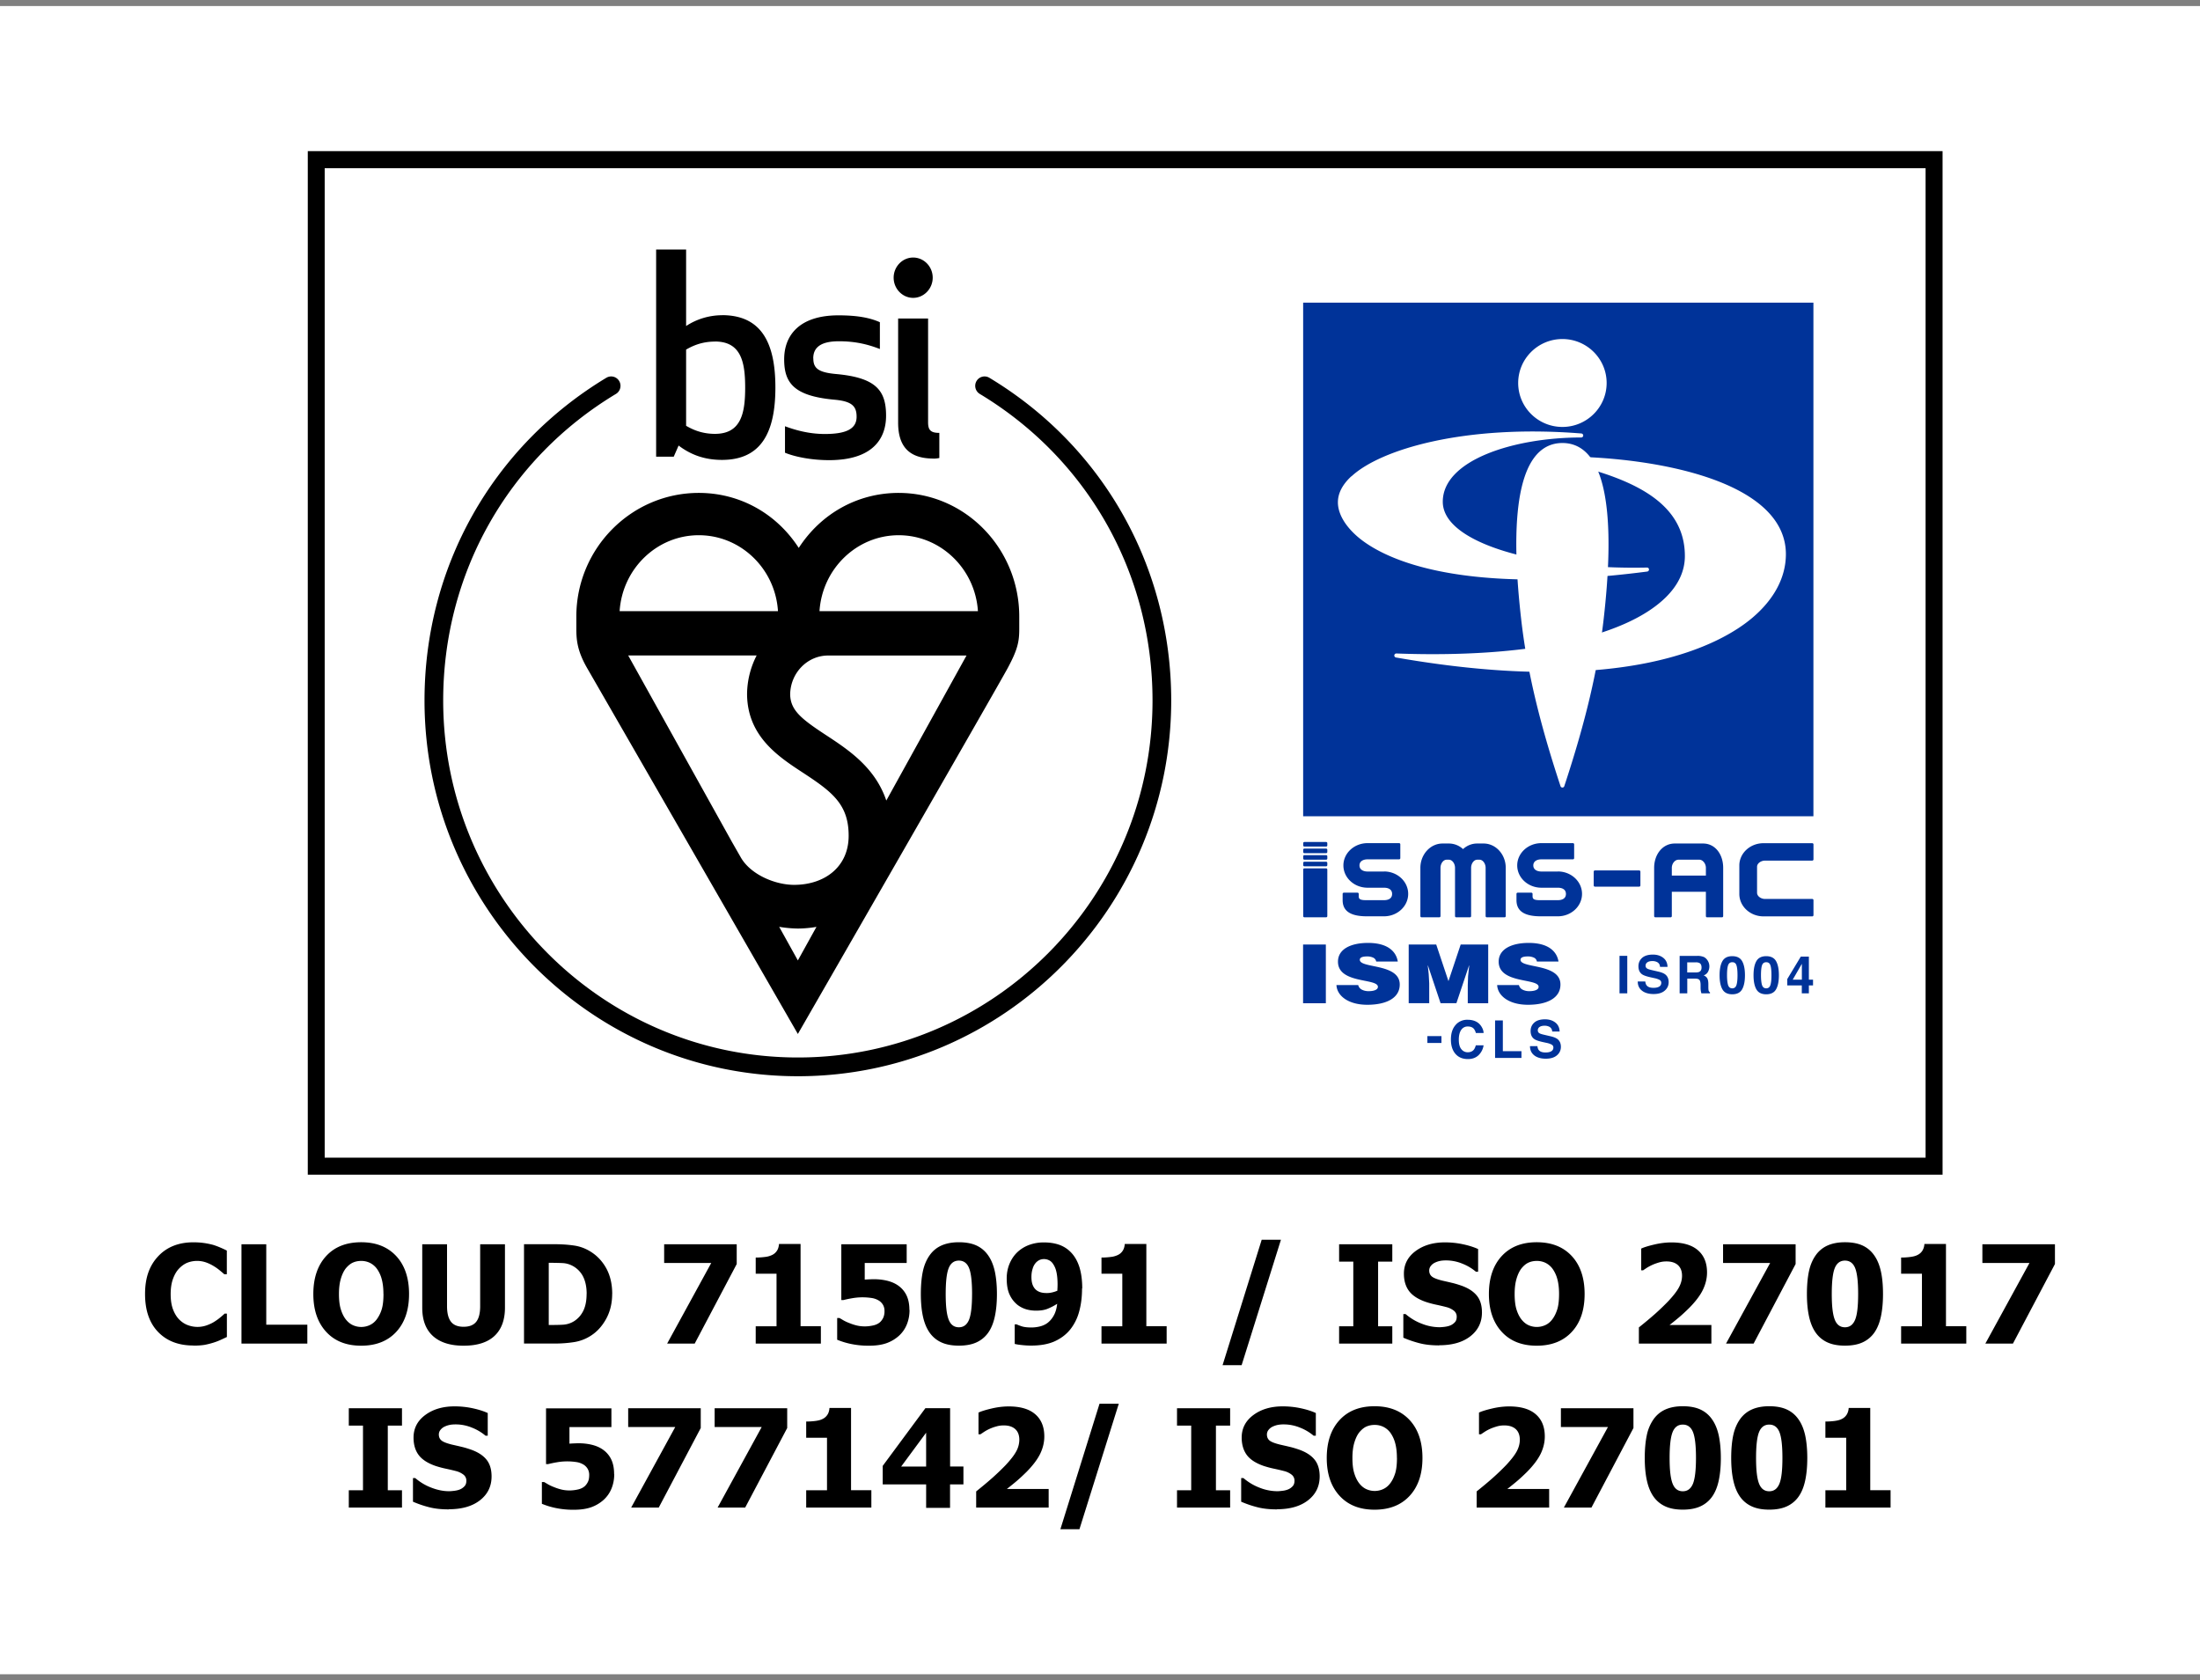 <svg width="182" height="139" fill="none" xmlns="http://www.w3.org/2000/svg"><rect width="100%" height="100%" fill="#808080" stroke="none"/><path fill="#fff" d="M0 .5h182v138H0z"/><path d="M159.299 13.913v81.851H26.861v-81.85h132.438ZM25.462 12.5v84.672h135.241V12.5H25.462Z" fill="#000"/><path d="M150.019 25.036h-42.213v42.488h42.213V25.036Z" fill="#039"/><path d="M125.595 31.682c0 2.007 1.639 3.636 3.659 3.636 2.02 0 3.659-1.634 3.659-3.636 0-2.002-1.639-3.636-3.659-3.636-2.02 0-3.659 1.634-3.659 3.636ZM127.119 37.614c-1.66 1.87-2.093 6.43-1.284 13.544.475 4.209 1.482 8.485 3.262 13.876a.164.164 0 0 0 .313 0c1.78-5.39 2.788-9.673 3.263-13.876.809-7.114.376-11.674-1.284-13.544-.569-.641-1.29-.967-2.135-.967-.846 0-1.566.326-2.135.967Z" fill="#fff"/><path d="M111.793 39.4c-.741.688-1.112 1.408-1.112 2.154 0 .904.554 1.892 1.556 2.78 1.79 1.586 7.72 5.054 24.032 2.947a.167.167 0 0 0 .146-.179.158.158 0 0 0-.167-.152c-7.266.157-13.681-1.256-15.972-3.515-.611-.599-.919-1.25-.919-1.928 0-3.457 5.898-5.317 11.452-5.317a.166.166 0 0 0 .167-.158.17.17 0 0 0-.151-.173c-9.615-.773-16.604 1.297-19.021 3.546l-.011-.005Z" fill="#fff"/><path d="M128.716 37.766a.16.16 0 0 0-.162.147.163.163 0 0 0 .131.179c5.559 1.245 10.7 3.063 10.7 7.907 0 1.245-.542 2.406-1.618 3.452-3.424 3.32-11.53 5.002-22.247 4.607a.17.17 0 0 0-.172.148c-.01.089.052.168.136.183 19.146 3.352 26.986-1.171 29.471-3.273 1.827-1.544 2.787-3.368 2.787-5.275 0-1.34-.537-2.558-1.597-3.614-3.398-3.39-11.51-4.519-17.429-4.461Z" fill="#fff"/><path d="M134.62 82.172h-.642v-3.1h.642v3.1ZM136.113 81.21c.021.143.057.248.12.316.104.126.287.19.548.19.156 0 .282-.017.376-.053.182-.063.276-.184.276-.363 0-.1-.047-.184-.135-.236a1.531 1.531 0 0 0-.428-.147l-.335-.074c-.328-.074-.553-.152-.678-.237-.209-.141-.313-.367-.313-.672 0-.278.099-.51.302-.694.204-.183.502-.273.898-.273.329 0 .611.084.841.258.229.173.355.425.365.756h-.621c-.011-.189-.094-.32-.251-.399a.84.84 0 0 0-.386-.079c-.172 0-.308.032-.407.1a.328.328 0 0 0-.151.284c0 .11.052.194.151.247.063.036.198.079.407.126l.543.126c.235.058.412.131.532.226.183.147.277.357.277.636 0 .278-.11.52-.329.703-.219.19-.527.279-.924.279-.396 0-.725-.095-.955-.279-.235-.183-.35-.436-.35-.761h.616l.011.02ZM140.91 79.146c.115.047.209.12.287.215a.895.895 0 0 1 .214.588.949.949 0 0 1-.11.437.619.619 0 0 1-.365.3.586.586 0 0 1 .303.246c.057.105.088.268.088.484v.21c0 .142.006.236.016.289a.27.27 0 0 0 .12.178v.08h-.71c-.021-.07-.031-.127-.042-.169a1.568 1.568 0 0 1-.026-.268v-.289c-.005-.2-.041-.33-.104-.394-.063-.068-.188-.1-.366-.1h-.631v1.22h-.632v-3.1h1.472a1.3 1.3 0 0 1 .486.078v-.005Zm-1.331.462v.836h.694c.136 0 .24-.016.308-.053.12-.058.183-.173.183-.352 0-.19-.058-.315-.178-.378a.642.642 0 0 0-.297-.053h-.71ZM144.12 79.508c.156.274.235.662.235 1.167 0 .504-.079.893-.235 1.166-.157.273-.428.41-.814.41-.387 0-.658-.137-.815-.41-.156-.273-.235-.662-.235-1.166 0-.505.079-.893.235-1.167.157-.273.428-.41.815-.41.386 0 .657.137.814.41Zm-1.164 1.97c.057.185.172.28.35.28.177 0 .292-.095.349-.28.058-.183.084-.451.084-.803 0-.352-.026-.641-.084-.814-.057-.18-.172-.263-.349-.263-.178 0-.293.09-.35.263-.058.178-.084.446-.084.814 0 .368.032.62.084.804ZM146.928 79.508c.157.274.235.662.235 1.167 0 .504-.078.893-.235 1.166-.156.273-.428.41-.814.41-.386 0-.658-.137-.814-.41-.157-.273-.235-.662-.235-1.166 0-.505.078-.893.235-1.167.156-.273.428-.41.814-.41.386 0 .658.137.814.41Zm-1.164 1.97c.058.185.172.28.35.28.177 0 .292-.095.35-.28.057-.183.083-.451.083-.803 0-.352-.026-.641-.083-.814-.058-.18-.173-.263-.35-.263-.178 0-.292.09-.35.263-.057.178-.083.446-.083.814 0 .368.031.62.083.804ZM149.987 81.516h-.344v.656h-.585v-.656h-1.201v-.526l1.117-1.855h.669v1.908h.344V81.515Zm-.924-.473v-1.314l-.757 1.314h.757ZM118.083 85.708h1.164v.568h-1.164v-.568ZM120.458 84.741a1.26 1.26 0 0 1 .945-.383c.512 0 .887.173 1.122.515.131.194.204.383.209.578h-.642a.929.929 0 0 0-.156-.336c-.115-.137-.282-.2-.512-.2a.626.626 0 0 0-.543.283c-.13.19-.198.458-.198.81 0 .352.068.61.209.782.14.174.318.258.532.258.214 0 .391-.074.506-.22.063-.08.115-.2.162-.358h.642a1.422 1.422 0 0 1-.423.825c-.224.21-.516.315-.871.315-.439 0-.783-.142-1.034-.43-.25-.29-.376-.684-.376-1.183 0-.541.141-.956.428-1.25v-.006ZM123.684 84.416h.642v2.543h1.54v.556h-2.182v-3.1ZM127.187 86.56c.021.141.057.246.12.314.104.127.287.19.548.19.156 0 .282-.016.376-.053.182-.063.276-.184.276-.357 0-.1-.047-.184-.135-.237a1.534 1.534 0 0 0-.428-.147l-.335-.073c-.328-.074-.553-.153-.673-.237-.209-.141-.313-.367-.313-.672 0-.279.099-.51.303-.694.203-.184.501-.273.892-.273.329 0 .611.084.841.258.229.173.355.425.365.75h-.616a.446.446 0 0 0-.25-.398.837.837 0 0 0-.381-.08c-.173 0-.308.032-.408.1a.328.328 0 0 0-.151.284c0 .11.052.195.151.247.063.037.199.079.408.126l.542.126c.235.058.413.132.533.226.183.148.276.358.276.636s-.109.52-.328.704c-.22.19-.528.279-.924.279-.397 0-.726-.095-.956-.279-.229-.184-.349-.436-.349-.762h.616v.021ZM107.8 82.992v-4.86h1.884v4.86H107.8ZM113.85 79.54a.441.441 0 0 0-.272-.33 1.156 1.156 0 0 0-.485-.09c-.412 0-.6.1-.6.278 0 .73 3.304.279 3.304 2.044 0 1.124-1.112 1.676-2.688 1.676-1.577 0-2.506-.751-2.548-1.629h1.801a.566.566 0 0 0 .313.384c.152.079.35.12.533.12.47 0 .783-.125.783-.357 0-.735-3.304-.23-3.304-2.085 0-1.035 1.054-1.55 2.49-1.55 1.597 0 2.322.688 2.458 1.54h-1.785ZM116.538 82.992v-4.86h2.276l1.013 3.031 1.012-3.031h2.276v4.86h-1.691v-1.487l.026-.757.094-.877h-.016l-1.044 3.116h-1.31l-1.044-3.116h-.015l.078.715.042.756v1.645h-1.692l-.005.005ZM127.145 79.54a.442.442 0 0 0-.271-.33 1.164 1.164 0 0 0-.486-.09c-.412 0-.6.1-.6.278 0 .73 3.304.279 3.304 2.044 0 1.124-1.112 1.676-2.688 1.676-1.577 0-2.506-.751-2.548-1.629h1.801a.566.566 0 0 0 .313.384c.152.079.35.12.533.12.47 0 .783-.125.783-.357 0-.735-3.304-.23-3.304-2.085 0-1.035 1.054-1.55 2.49-1.55 1.597 0 2.322.688 2.458 1.54h-1.785ZM114.497 72.095h-1.362c-.355 0-.668-.152-.668-.504s.313-.504.668-.504h2.61a.1.1 0 0 0 .099-.1v-1.14a.1.1 0 0 0-.099-.1h-2.61c-1.102 0-1.999.825-1.999 1.844 0 1.02.897 1.844 1.999 1.844h1.362c.36 0 .668.142.668.515s-.302.515-.668.515H113.004c-.532 0-.6-.121-.6-.342v-.178a.1.1 0 0 0-.099-.1h-1.133a.1.1 0 0 0-.099.1v.515c0 .777.47 1.34 1.999 1.34h1.425c1.102 0 1.999-.83 1.999-1.855s-.897-1.855-1.999-1.855v.005ZM128.878 72.095h-1.362c-.355 0-.669-.152-.669-.504s.314-.504.669-.504h2.609a.1.1 0 0 0 .1-.1v-1.14a.1.1 0 0 0-.1-.1h-2.609c-1.102 0-2 .825-2 1.844 0 1.02.898 1.844 2 1.844h1.362c.36 0 .668.142.668.515s-.303.515-.668.515H127.385c-.532 0-.6-.121-.6-.342v-.178a.1.1 0 0 0-.099-.1h-1.133a.099.099 0 0 0-.099.1v.515c0 .777.469 1.34 1.999 1.34h1.425c1.101 0 1.999-.83 1.999-1.855s-.898-1.855-1.999-1.855v.005ZM146.02 71.192H149.924a.1.1 0 0 0 .1-.1v-1.24a.1.1 0 0 0-.1-.1h-4.035c-1.101 0-1.999.825-1.999 1.844v2.354c0 1.024.898 1.855 1.999 1.855h4.035a.1.1 0 0 0 .1-.1v-1.24a.1.1 0 0 0-.1-.1h-3.899c-.36 0-.668-.236-.668-.515v-2.154c0-.268.313-.504.668-.504h-.005ZM131.947 72.006h3.659a.1.1 0 0 1 .1.1v1.14a.1.1 0 0 1-.1.1h-3.664a.1.1 0 0 1-.099-.1v-1.14a.1.1 0 0 1 .099-.1h.005ZM122.729 69.778h-.533c-.443 0-.85.174-1.164.462a1.719 1.719 0 0 0-1.164-.462h-.532c-1.007 0-1.832.904-1.832 2.012v3.993a.1.1 0 0 0 .099.1h1.467a.1.1 0 0 0 .099-.1V71.79c0-.357.235-.672.501-.672h.198c.267 0 .502.315.502.672v3.993a.1.1 0 0 0 .099.1h1.132a.1.1 0 0 0 .1-.1V71.79c0-.357.234-.672.501-.672h.198c.266 0 .501.315.501.672v3.993a.1.1 0 0 0 .099.1h1.467a.099.099 0 0 0 .099-.1V71.79c0-1.108-.819-2.012-1.832-2.012h-.005ZM140.889 69.778h-2.339c-1.012 0-1.707.904-1.707 2.012v3.993a.1.1 0 0 0 .1.1h1.263a.1.1 0 0 0 .099-.1v-2.012h2.819v2.013a.1.1 0 0 0 .099.1h1.232a.1.1 0 0 0 .099-.1V71.79c0-1.108-.653-2.012-1.665-2.012Zm.235 2.653h-2.819v-.64c0-.363.266-.673.543-.673h1.743c.266 0 .533.315.533.672v.641ZM107.91 71.832h1.795a.1.1 0 0 1 .1.1v3.851a.1.1 0 0 1-.1.1h-1.795a.099.099 0 0 1-.099-.1v-3.85a.1.1 0 0 1 .099-.1ZM107.91 69.652h1.795a.1.1 0 0 1 .1.1v.179a.1.1 0 0 1-.1.1h-1.795a.099.099 0 0 1-.099-.1v-.18a.1.1 0 0 1 .099-.099ZM107.91 70.198h1.795a.1.1 0 0 1 .1.1v.179a.1.1 0 0 1-.1.1h-1.795a.099.099 0 0 1-.099-.1v-.179a.1.1 0 0 1 .099-.1ZM107.91 70.74h1.795a.1.1 0 0 1 .1.1v.178a.1.1 0 0 1-.1.1h-1.795a.099.099 0 0 1-.099-.1v-.178a.1.1 0 0 1 .099-.1ZM107.91 71.286h1.795a.1.1 0 0 1 .1.1v.178a.1.1 0 0 1-.1.1h-1.795a.099.099 0 0 1-.099-.1v-.178a.1.1 0 0 1 .099-.1Z" fill="#039"/><path d="M67.795 50.56c.225-3.505 3.08-6.284 6.551-6.284s6.332 2.779 6.556 6.283H67.795Zm5.528 15.667c-.93-2.748-3.132-4.198-4.99-5.417-2.062-1.35-2.929-2.055-2.965-3.352.016-1.781 1.415-3.231 3.142-3.231h11.447l-6.64 12.005.006-.005ZM64.46 76.67a9.99 9.99 0 0 0 1.545.142c.704 0 1.414-.11 1.54-.142l-1.54 2.78-1.545-2.78Zm-1.864-22.45a7.12 7.12 0 0 0-.793 3.142v.121c.057 3.436 2.578 5.102 4.62 6.436 2.421 1.587 3.784 2.611 3.784 5.217 0 2.606-2.02 4.062-4.51 4.062-1.592 0-3.618-.862-4.422-2.286l-.715-1.25-8.592-15.442h10.628Zm-4.786-9.945c3.476 0 6.331 2.779 6.55 6.283H51.26c.224-3.504 3.074-6.283 6.55-6.283Zm16.536-3.5c-3.372 0-6.415 1.687-8.268 4.55-1.853-2.863-4.891-4.55-8.269-4.55-5.585 0-10.131 4.592-10.131 10.23v1.035c0 .982.115 1.865.887 3.215.778 1.345 17.44 30.279 17.44 30.279S82.552 56.78 83.37 55.256c.82-1.529.95-2.18.95-3.215v-1.035c0-5.638-4.473-10.23-9.97-10.23M59.725 26.076a5.446 5.446 0 0 0-2.965.893v-6.33h-2.48v17.137h1.457l.402-.919c.971.736 2.104 1.187 3.586 1.187 3.226 0 4.421-2.238 4.421-5.99 0-3.75-1.195-5.983-4.42-5.983m-.58 2.18c2.171 0 2.5 1.713 2.5 3.814 0 2.102-.329 3.825-2.5 3.825-1.17 0-1.947-.415-2.386-.667v-6.305c.444-.252 1.217-.662 2.386-.662m8.132 1.387c0-1.03.82-1.413 2.13-1.413 1.394 0 2.433.273 3.382.641v-2.217c-.86-.384-1.926-.568-3.429-.568-3.247 0-4.489 1.666-4.489 3.636 0 1.97.82 3.037 4.16 3.342 1.483.131 1.832.567 1.832 1.413 0 1.003-.86 1.424-2.63 1.424-1.394 0-2.563-.368-3.294-.641v2.19c.752.316 2.124.615 3.648.615 3.54 0 4.714-1.712 4.714-3.677 0-2.123-.866-3.158-4.181-3.452-1.44-.137-1.837-.484-1.837-1.282m9.938 8.285c.266 0 .486-.052.486-.052V35.81c-.71 0-.93-.23-.93-.872v-8.59H74.3v8.617c0 1.965.908 2.968 2.918 2.968m-3.289-14.963c0 .92.731 1.67 1.613 1.67.883 0 1.618-.75 1.618-1.67 0-.92-.73-1.666-1.618-1.666-.887 0-1.613.752-1.613 1.666Z" fill="#000"/><path d="M66 89.029c-17.028 0-30.881-13.944-30.881-31.083 0-11.043 5.622-21.02 15.043-26.695a.77.77 0 0 1 1.06.268c.22.368.1.846-.266 1.067-8.952 5.385-14.292 14.868-14.292 25.36 0 16.282 13.16 29.533 29.34 29.533 16.182 0 29.341-13.245 29.341-29.533 0-10.492-5.345-19.97-14.291-25.36a.781.781 0 0 1-.267-1.067.77.77 0 0 1 1.06-.268c9.422 5.669 15.044 15.652 15.044 26.695 0 17.139-13.854 31.083-30.881 31.083H66ZM15.998 111.305c-1.226 0-2.197-.373-2.917-1.119-.72-.746-1.081-1.791-1.081-3.142 0-1.35.36-2.343 1.08-3.115.72-.772 1.697-1.161 2.918-1.161.324 0 .616.021.877.058.261.036.507.089.747.152.188.058.391.131.61.226.22.094.397.178.533.247v1.959h-.209c-.099-.089-.224-.194-.37-.315a3.953 3.953 0 0 0-.512-.362 3.278 3.278 0 0 0-.626-.3 2.238 2.238 0 0 0-1.53.016c-.245.095-.48.257-.704.489-.204.21-.371.494-.502.851-.13.357-.193.777-.193 1.266 0 .51.068.94.204 1.287.136.347.313.631.532.841.214.205.45.357.71.446a2.264 2.264 0 0 0 1.555 0c.246-.089.455-.189.622-.299.182-.116.344-.231.48-.347.141-.115.261-.22.36-.315h.188v1.933c-.151.069-.323.153-.522.242a5.087 5.087 0 0 1-.61.231 6.471 6.471 0 0 1-.72.179 5.339 5.339 0 0 1-.92.058v-.006ZM25.425 111.148h-5.449v-8.217h2.051v6.651h3.398v1.566ZM33.84 107.039c0 1.329-.355 2.375-1.06 3.137-.704.762-1.67 1.145-2.902 1.145-1.232 0-2.198-.383-2.902-1.156-.705-.772-1.055-1.812-1.055-3.121 0-1.308.35-2.364 1.055-3.131.7-.767 1.67-1.151 2.902-1.151 1.232 0 2.192.384 2.902 1.146.705.762 1.06 1.812 1.06 3.136v-.005Zm-2.12-.005c0-.489-.052-.904-.15-1.251a2.585 2.585 0 0 0-.403-.845 1.6 1.6 0 0 0-.595-.484 1.64 1.64 0 0 0-.689-.147c-.25 0-.48.047-.684.137-.203.089-.402.252-.595.483-.167.215-.302.499-.407.851-.104.352-.156.773-.156 1.266 0 .494.047.925.151 1.256.1.331.235.61.407.835.178.226.376.389.6.489a1.674 1.674 0 0 0 1.394-.01c.225-.105.423-.268.585-.489a2.76 2.76 0 0 0 .407-.835c.094-.316.14-.736.14-1.251l-.004-.005ZM38.35 111.321c-1.096 0-1.942-.268-2.532-.799-.59-.535-.887-1.313-.887-2.343v-5.248h2.051v5.127c0 .573.11.999.324 1.277.214.279.564.42 1.044.42.48 0 .82-.136 1.039-.404.219-.268.334-.699.334-1.293v-5.127h2.051v5.243c0 1.014-.287 1.792-.861 2.333-.574.541-1.43.814-2.558.814h-.005ZM50.643 107.044c0 .767-.167 1.45-.496 2.055-.334.604-.752 1.066-1.264 1.392a3.569 3.569 0 0 1-1.383.531 10.26 10.26 0 0 1-1.592.12H43.35v-8.217h2.537c.575 0 1.112.037 1.613.111.501.073.971.252 1.41.536.537.346.96.814 1.273 1.397.308.589.465 1.277.465 2.075h-.005Zm-2.11-.015c0-.542-.093-1.004-.276-1.387a2.053 2.053 0 0 0-.85-.904 1.939 1.939 0 0 0-.878-.252 21.627 21.627 0 0 0-1.096-.021h-.036v5.143h.036c.46 0 .851-.005 1.164-.026a1.94 1.94 0 0 0 .903-.294c.334-.216.59-.51.768-.883.177-.373.26-.835.26-1.371l.006-.005ZM60.947 104.565l-3.477 6.583h-2.28l3.648-6.668h-3.894v-1.549h6.003v1.634ZM67.915 111.148h-5.397v-1.435h1.722v-4.345h-1.722v-1.339c.25 0 .5-.016.752-.048a1.78 1.78 0 0 0 .6-.163.966.966 0 0 0 .407-.357c.1-.152.151-.336.167-.557h1.785v6.804h1.68v1.434l.006.006ZM75.244 108.363c0 .426-.073.82-.22 1.188-.145.362-.36.677-.652.945a3.093 3.093 0 0 1-1.018.61c-.391.142-.877.215-1.45.215a7.084 7.084 0 0 1-1.567-.158 6.275 6.275 0 0 1-1.08-.336v-1.797h.188c.104.058.219.126.344.2.13.074.298.152.506.231.194.079.392.142.59.189.199.048.423.074.663.074.214 0 .444-.026.684-.079.245-.052.444-.152.59-.289.11-.11.193-.231.256-.368a1.33 1.33 0 0 0 .094-.546.99.99 0 0 0-.12-.494 1.045 1.045 0 0 0-.309-.336 1.59 1.59 0 0 0-.673-.242 4.961 4.961 0 0 0-1.555.021c-.282.047-.528.1-.736.153H69.6v-4.613h5.408v1.549h-3.471v1.372c.11-.006.24-.016.391-.021.152-.006.272-.011.355-.011.392 0 .752.042 1.086.121.334.079.626.2.882.368.308.205.553.473.726.814.172.342.255.757.255 1.245l.01-.005ZM82.473 107.034c0 .709-.057 1.334-.172 1.865-.115.536-.292.977-.543 1.335-.25.357-.574.625-.97.809-.397.184-.888.273-1.462.273s-1.06-.089-1.457-.273a2.388 2.388 0 0 1-.976-.82c-.25-.362-.428-.804-.543-1.334-.114-.526-.172-1.146-.172-1.85 0-.704.058-1.35.167-1.865.11-.515.298-.961.559-1.329.255-.363.584-.636.986-.815.402-.178.882-.268 1.436-.268.59 0 1.08.095 1.472.279.391.184.715.462.965.83.251.363.428.804.543 1.335.11.53.167 1.14.167 1.828Zm-2.056 0c0-1.014-.084-1.729-.25-2.138-.168-.41-.45-.615-.841-.615-.392 0-.674.205-.84.615-.168.409-.251 1.124-.251 2.148 0 1.025.083 1.708.25 2.128.167.421.45.625.84.625.392 0 .669-.21.841-.625.167-.42.25-1.129.25-2.138ZM89.515 106.577c0 .699-.078 1.34-.24 1.923a4.037 4.037 0 0 1-.752 1.497c-.35.426-.788.746-1.31.977-.522.226-1.159.337-1.916.337-.255 0-.522-.016-.798-.048a3.945 3.945 0 0 1-.554-.089v-1.618h.162c.105.052.246.105.439.168.188.058.449.089.783.089a2.9 2.9 0 0 0 .772-.105c.25-.073.465-.184.642-.341.188-.163.34-.363.465-.605.125-.241.209-.546.25-.908a4.727 4.727 0 0 1-.814.42c-.25.1-.564.147-.934.147-.282 0-.554-.037-.81-.11a2.243 2.243 0 0 1-.704-.352 2.3 2.3 0 0 1-.668-.852c-.167-.346-.246-.798-.246-1.35 0-.425.074-.819.22-1.182.146-.362.35-.678.616-.946a2.85 2.85 0 0 1 .97-.625 3.46 3.46 0 0 1 1.285-.226c.475 0 .897.069 1.268.2.37.136.684.341.95.615.308.315.538.714.7 1.208.156.494.24 1.088.24 1.786l-.016-.01Zm-2.025-.31c0-.447-.037-.815-.11-1.104a1.778 1.778 0 0 0-.313-.677.807.807 0 0 0-.324-.252.938.938 0 0 0-.741-.006.98.98 0 0 0-.334.258 1.25 1.25 0 0 0-.24.467c-.068.205-.1.431-.1.678 0 .263.032.483.1.657.068.173.162.31.276.41.115.099.251.168.402.21.152.042.319.058.502.058.15 0 .313-.021.474-.063a2.28 2.28 0 0 0 .392-.132c0-.042 0-.1.005-.173.005-.074.01-.189.01-.342v.011ZM96.52 111.148h-5.397v-1.435h1.722v-4.345h-1.722v-1.339c.25 0 .5-.016.751-.048a1.78 1.78 0 0 0 .6-.163.965.965 0 0 0 .408-.357c.099-.152.151-.336.167-.557h1.785v6.804h1.68v1.434l.006.006ZM105.968 102.558l-3.252 10.376h-1.576l3.236-10.376h1.592ZM115.181 111.148h-4.4v-1.435h1.174v-5.348h-1.174v-1.434h4.4v1.434h-1.174v5.348h1.174v1.435ZM119.065 111.295c-.627 0-1.175-.058-1.65-.184a9.053 9.053 0 0 1-1.321-.452v-1.954h.188c.413.352.862.62 1.358.804a4 4 0 0 0 1.435.283c.115 0 .271-.01.465-.037.193-.026.344-.068.464-.12.141-.063.261-.153.36-.263.1-.11.146-.257.146-.447a.617.617 0 0 0-.24-.504 1.678 1.678 0 0 0-.574-.284 19.298 19.298 0 0 0-.892-.21 7.614 7.614 0 0 1-.888-.242c-.631-.225-1.086-.525-1.362-.903-.277-.379-.413-.857-.413-1.424 0-.767.324-1.392.971-1.87.648-.479 1.457-.715 2.422-.715.486 0 .971.047 1.451.147.481.1.914.231 1.295.405v1.875h-.183a3.967 3.967 0 0 0-1.112-.662 3.553 3.553 0 0 0-1.346-.273c-.178 0-.34.011-.48.037a1.82 1.82 0 0 0-.449.147.934.934 0 0 0-.334.263.603.603 0 0 0-.141.389c0 .21.073.378.224.499.146.12.433.231.856.336.277.063.538.121.794.184.255.058.527.142.814.241.569.205.986.484 1.263.831.277.346.412.809.412 1.376 0 .814-.318 1.471-.955 1.97-.637.499-1.498.746-2.584.746l.006.011ZM131.091 107.039c0 1.329-.35 2.375-1.059 3.137-.705.762-1.671 1.145-2.903 1.145s-2.197-.383-2.902-1.156c-.705-.772-1.054-1.812-1.054-3.121 0-1.308.349-2.364 1.054-3.131.705-.767 1.67-1.151 2.902-1.151 1.232 0 2.198.384 2.903 1.146.704.762 1.059 1.812 1.059 3.136v-.005Zm-2.114-.005c0-.489-.052-.904-.151-1.251a2.585 2.585 0 0 0-.402-.845 1.606 1.606 0 0 0-.595-.484c-.22-.1-.449-.147-.689-.147-.251 0-.481.047-.684.137-.204.089-.402.252-.59.483-.167.215-.303.499-.407.851-.104.352-.157.773-.157 1.266 0 .494.047.925.146 1.256.1.331.235.61.408.835.177.226.375.389.595.489a1.677 1.677 0 0 0 1.393-.01c.23-.105.423-.268.585-.489.177-.236.308-.52.407-.835.094-.316.141-.736.141-1.251v-.005ZM141.578 111.148h-5.998v-1.34c.507-.405.966-.788 1.368-1.145a20.81 20.81 0 0 0 1.065-1.025c.396-.425.689-.793.866-1.114.178-.32.272-.651.272-.987 0-.384-.115-.678-.34-.883-.224-.205-.543-.305-.95-.305-.209 0-.402.026-.59.079-.182.052-.37.116-.563.2a4.034 4.034 0 0 0-.481.257c-.13.089-.229.152-.297.2h-.157v-1.797c.23-.111.59-.221 1.081-.336.491-.116.96-.174 1.414-.174.971 0 1.702.216 2.203.652.501.436.747 1.045.747 1.833 0 .484-.115.962-.34 1.429-.224.468-.605.967-1.127 1.498-.329.326-.647.62-.961.877a20.78 20.78 0 0 1-.673.541h3.461v1.55-.01ZM148.546 104.565l-3.476 6.583h-2.281l3.649-6.668h-3.894v-1.549h6.002v1.634ZM155.776 107.034c0 .709-.058 1.334-.172 1.865-.115.536-.293.977-.543 1.335a2.395 2.395 0 0 1-.971.809c-.397.184-.888.273-1.462.273s-1.059-.089-1.456-.273a2.382 2.382 0 0 1-.976-.82c-.251-.362-.428-.804-.543-1.334-.115-.526-.172-1.146-.172-1.85 0-.704.057-1.35.167-1.865.109-.515.297-.961.558-1.329a2.37 2.37 0 0 1 .987-.815c.402-.178.882-.268 1.435-.268.59 0 1.081.095 1.472.279.392.184.715.462.966.83.251.363.428.804.543 1.335.115.53.167 1.14.167 1.828Zm-2.057 0c0-1.014-.083-1.729-.25-2.138-.167-.41-.449-.615-.841-.615-.391 0-.673.205-.84.615-.167.409-.251 1.124-.251 2.148 0 1.025.084 1.708.251 2.128.167.421.449.625.84.625.392 0 .668-.21.841-.625.172-.415.25-1.129.25-2.138ZM162.671 111.148h-5.397v-1.435h1.723v-4.345h-1.723v-1.339c.251 0 .501-.016.752-.048.25-.031.449-.084.6-.163a.969.969 0 0 0 .407-.357 1.15 1.15 0 0 0 .167-.557h1.785v6.804h1.681v1.434l.005.006ZM170 104.565l-3.476 6.583h-2.282l3.649-6.668h-3.894v-1.549H170v1.634ZM33.255 124.713h-4.4v-1.434h1.174v-5.348h-1.174v-1.435h4.4v1.435h-1.174v5.348h1.174v1.434ZM37.134 124.861c-.627 0-1.175-.058-1.65-.184a8.565 8.565 0 0 1-1.32-.452v-1.955h.187c.413.352.862.62 1.358.804.495.189.97.284 1.435.284.115 0 .272-.011.465-.037s.344-.068.464-.121c.141-.063.261-.152.36-.262.1-.111.147-.258.147-.447a.617.617 0 0 0-.24-.504 1.683 1.683 0 0 0-.575-.284 18.168 18.168 0 0 0-.892-.21 7.815 7.815 0 0 1-.888-.242c-.631-.226-1.085-.525-1.362-.904-.277-.378-.412-.856-.412-1.423 0-.768.323-1.393.97-1.871.648-.478 1.457-.714 2.422-.714.486 0 .971.047 1.451.147.48.1.914.231 1.295.404v1.876h-.183a3.962 3.962 0 0 0-1.111-.662 3.538 3.538 0 0 0-1.347-.273c-.178 0-.34.01-.48.037a1.83 1.83 0 0 0-.45.147.937.937 0 0 0-.333.262.605.605 0 0 0-.141.389c0 .21.073.378.224.499.146.121.433.231.856.336.277.064.538.121.794.184.255.058.527.142.814.242.569.205.986.483 1.263.83.277.347.412.809.412 1.377 0 .814-.318 1.471-.955 1.97-.637.499-1.498.746-2.584.746l.006.011ZM50.815 121.934c0 .426-.073.82-.22 1.187-.145.363-.36.678-.652.946a3.092 3.092 0 0 1-1.018.61c-.391.142-.877.215-1.45.215a7.086 7.086 0 0 1-1.567-.158 6.278 6.278 0 0 1-1.08-.336v-1.797h.188c.104.058.219.126.344.2.13.074.298.152.506.231.194.079.392.142.59.189.199.048.423.074.663.074.214 0 .444-.026.684-.079.24-.052.444-.152.59-.289.11-.11.193-.231.256-.368.062-.136.094-.32.094-.546a.99.99 0 0 0-.12-.494 1.046 1.046 0 0 0-.308-.336 1.591 1.591 0 0 0-.674-.242 4.961 4.961 0 0 0-1.555.021c-.282.047-.527.1-.736.152h-.178v-4.612h5.408v1.549h-3.471v1.372c.11-.006.24-.016.391-.021.152-.006.272-.011.355-.011.392 0 .752.042 1.086.121.334.079.626.2.882.368.308.205.553.473.726.814.172.342.255.757.255 1.245l.01-.005ZM57.971 118.13l-3.476 6.583h-2.281l3.648-6.667h-3.894v-1.55h6.003v1.634ZM65.123 118.13l-3.477 6.583h-2.281l3.649-6.667H59.12v-1.55h6.003v1.634ZM72.091 124.713h-5.397v-1.434h1.722v-4.345h-1.722v-1.34c.25 0 .5-.015.751-.047.25-.031.45-.084.6-.163a.973.973 0 0 0 .408-.357c.099-.152.151-.336.167-.557h1.785v6.804h1.68v1.434l.006.005ZM79.696 122.796h-1.101v1.938h-1.978v-1.938h-3.592v-1.534l3.529-4.771H78.6v4.823h1.102v1.482h-.006Zm-3.08-1.477v-2.8l-2.066 2.8h2.067ZM86.759 124.713h-6.003v-1.339c.506-.405.966-.789 1.368-1.146.402-.362.757-.704 1.065-1.024.396-.426.689-.794.866-1.114a2.03 2.03 0 0 0 .271-.988c0-.383-.114-.678-.339-.883-.23-.204-.543-.304-.95-.304-.209 0-.407.026-.59.079a3.543 3.543 0 0 0-1.039.457c-.13.089-.23.152-.297.199h-.162v-1.797c.23-.11.59-.22 1.08-.336.491-.115.961-.173 1.415-.173.971 0 1.702.215 2.203.651.501.436.746 1.046.746 1.834 0 .483-.114.961-.339 1.429-.23.468-.605.967-1.127 1.497-.33.326-.648.62-.96.878-.314.257-.538.436-.674.541h3.46v1.55l.006-.011ZM92.553 116.123 89.3 126.5h-1.576l3.236-10.377h1.592ZM101.766 124.713h-4.395v-1.434h1.174v-5.348h-1.174v-1.435h4.395v1.435h-1.175v5.348h1.175v1.434ZM105.65 124.861c-.627 0-1.175-.058-1.65-.184a8.602 8.602 0 0 1-1.321-.452v-1.955h.188c.408.352.862.62 1.352.804a4.01 4.01 0 0 0 1.436.284c.115 0 .271-.011.464-.037a1.72 1.72 0 0 0 .465-.121c.141-.063.261-.152.36-.262.099-.111.146-.258.146-.447a.617.617 0 0 0-.24-.504 1.642 1.642 0 0 0-.574-.284 18.134 18.134 0 0 0-.893-.21 7.856 7.856 0 0 1-.887-.242c-.632-.226-1.086-.525-1.362-.904-.272-.378-.413-.856-.413-1.423 0-.768.324-1.393.971-1.871s1.456-.714 2.422-.714c.486 0 .971.047 1.451.147.48.1.914.231 1.29.404v1.876h-.183a3.972 3.972 0 0 0-1.112-.662 3.535 3.535 0 0 0-1.347-.273 2.6 2.6 0 0 0-.48.037 1.834 1.834 0 0 0-.449.147.94.94 0 0 0-.334.262.605.605 0 0 0-.141.389c0 .21.073.378.219.499.147.121.434.231.862.336.271.064.537.121.793.184.256.058.527.142.814.242.569.205.987.483 1.264.83.276.347.412.809.412 1.377 0 .814-.318 1.471-.955 1.97-.637.499-1.498.746-2.584.746l.016.011ZM117.676 120.605c0 1.329-.355 2.375-1.06 3.136-.704.762-1.67 1.146-2.902 1.146-1.232 0-2.197-.384-2.902-1.156-.705-.772-1.054-1.813-1.054-3.121s.349-2.364 1.054-3.131c.699-.767 1.67-1.151 2.902-1.151 1.232 0 2.193.384 2.902 1.145.705.762 1.06 1.813 1.06 3.137v-.005Zm-2.114-.005c0-.489-.052-.904-.151-1.251a2.6 2.6 0 0 0-.402-.846 1.603 1.603 0 0 0-.595-.483c-.22-.1-.449-.147-.689-.147-.251 0-.481.047-.684.136-.204.09-.402.253-.595.484-.167.215-.303.499-.407.851-.105.352-.157.772-.157 1.266s.047.925.151 1.256c.1.331.235.609.408.835.177.226.375.389.6.489a1.671 1.671 0 0 0 1.394-.011c.224-.105.422-.268.584-.488.178-.237.308-.52.407-.836.094-.315.141-.735.141-1.25l-.005-.005ZM128.163 124.713h-6.003v-1.339c.506-.405.966-.789 1.368-1.146.402-.362.756-.704 1.064-1.024.397-.426.689-.794.867-1.114.177-.321.271-.652.271-.988 0-.383-.114-.678-.339-.883-.23-.204-.543-.304-.95-.304a2.12 2.12 0 0 0-.59.079c-.182.052-.37.115-.564.199a3.632 3.632 0 0 0-.475.258c-.13.089-.229.152-.297.199h-.162v-1.797c.23-.11.59-.22 1.081-.336.49-.115.96-.173 1.414-.173.971 0 1.702.215 2.203.651.501.436.746 1.046.746 1.834 0 .483-.114.961-.339 1.429-.23.468-.605.967-1.127 1.497-.329.326-.648.62-.961.878-.313.257-.537.436-.673.541h3.461v1.55l.005-.011ZM135.131 118.13l-3.476 6.583h-2.281l3.649-6.667h-3.894v-1.55h6.002v1.634ZM142.361 120.6c0 .709-.058 1.334-.172 1.865-.115.536-.293.977-.543 1.334a2.395 2.395 0 0 1-.971.809c-.397.184-.888.274-1.462.274s-1.059-.09-1.456-.274a2.387 2.387 0 0 1-.976-.819c-.251-.363-.428-.804-.543-1.335-.115-.525-.172-1.145-.172-1.849s.057-1.35.167-1.865a3.55 3.55 0 0 1 .558-1.33c.256-.362.585-.635.987-.814.402-.179.882-.268 1.435-.268.59 0 1.081.095 1.472.279.392.183.715.462.966.83.25.362.428.804.543 1.334.109.531.167 1.14.167 1.829Zm-2.057 0c0-1.014-.083-1.729-.25-2.139-.167-.41-.449-.614-.841-.614-.391 0-.673.204-.84.614-.167.41-.251 1.125-.251 2.149 0 1.025.084 1.708.251 2.128.167.42.449.625.84.625.392 0 .668-.21.841-.625.167-.42.25-1.13.25-2.138ZM149.512 120.6c0 .709-.057 1.334-.172 1.865-.115.536-.293.977-.543 1.334a2.395 2.395 0 0 1-.971.809c-.397.184-.887.274-1.462.274-.574 0-1.059-.09-1.456-.274a2.394 2.394 0 0 1-.976-.819c-.251-.363-.428-.804-.543-1.335-.115-.525-.172-1.145-.172-1.849s.057-1.35.167-1.865c.11-.515.297-.962.558-1.33.256-.362.585-.635.987-.814.402-.179.882-.268 1.435-.268.59 0 1.081.095 1.472.279.392.183.716.462.966.83.251.362.428.804.543 1.334.11.531.167 1.14.167 1.829Zm-2.057 0c0-1.014-.083-1.729-.25-2.139-.167-.41-.449-.614-.841-.614-.391 0-.673.204-.84.614-.167.41-.25 1.125-.25 2.149 0 1.025.083 1.708.25 2.128.167.42.449.625.84.625.392 0 .669-.21.841-.625.172-.415.25-1.13.25-2.138ZM156.407 124.713h-5.397v-1.434h1.723v-4.345h-1.723v-1.34c.251 0 .501-.015.752-.047.25-.031.449-.084.6-.163a.97.97 0 0 0 .407-.357 1.14 1.14 0 0 0 .167-.557h1.785v6.804h1.681v1.434l.005.005Z" fill="#000"/></svg>